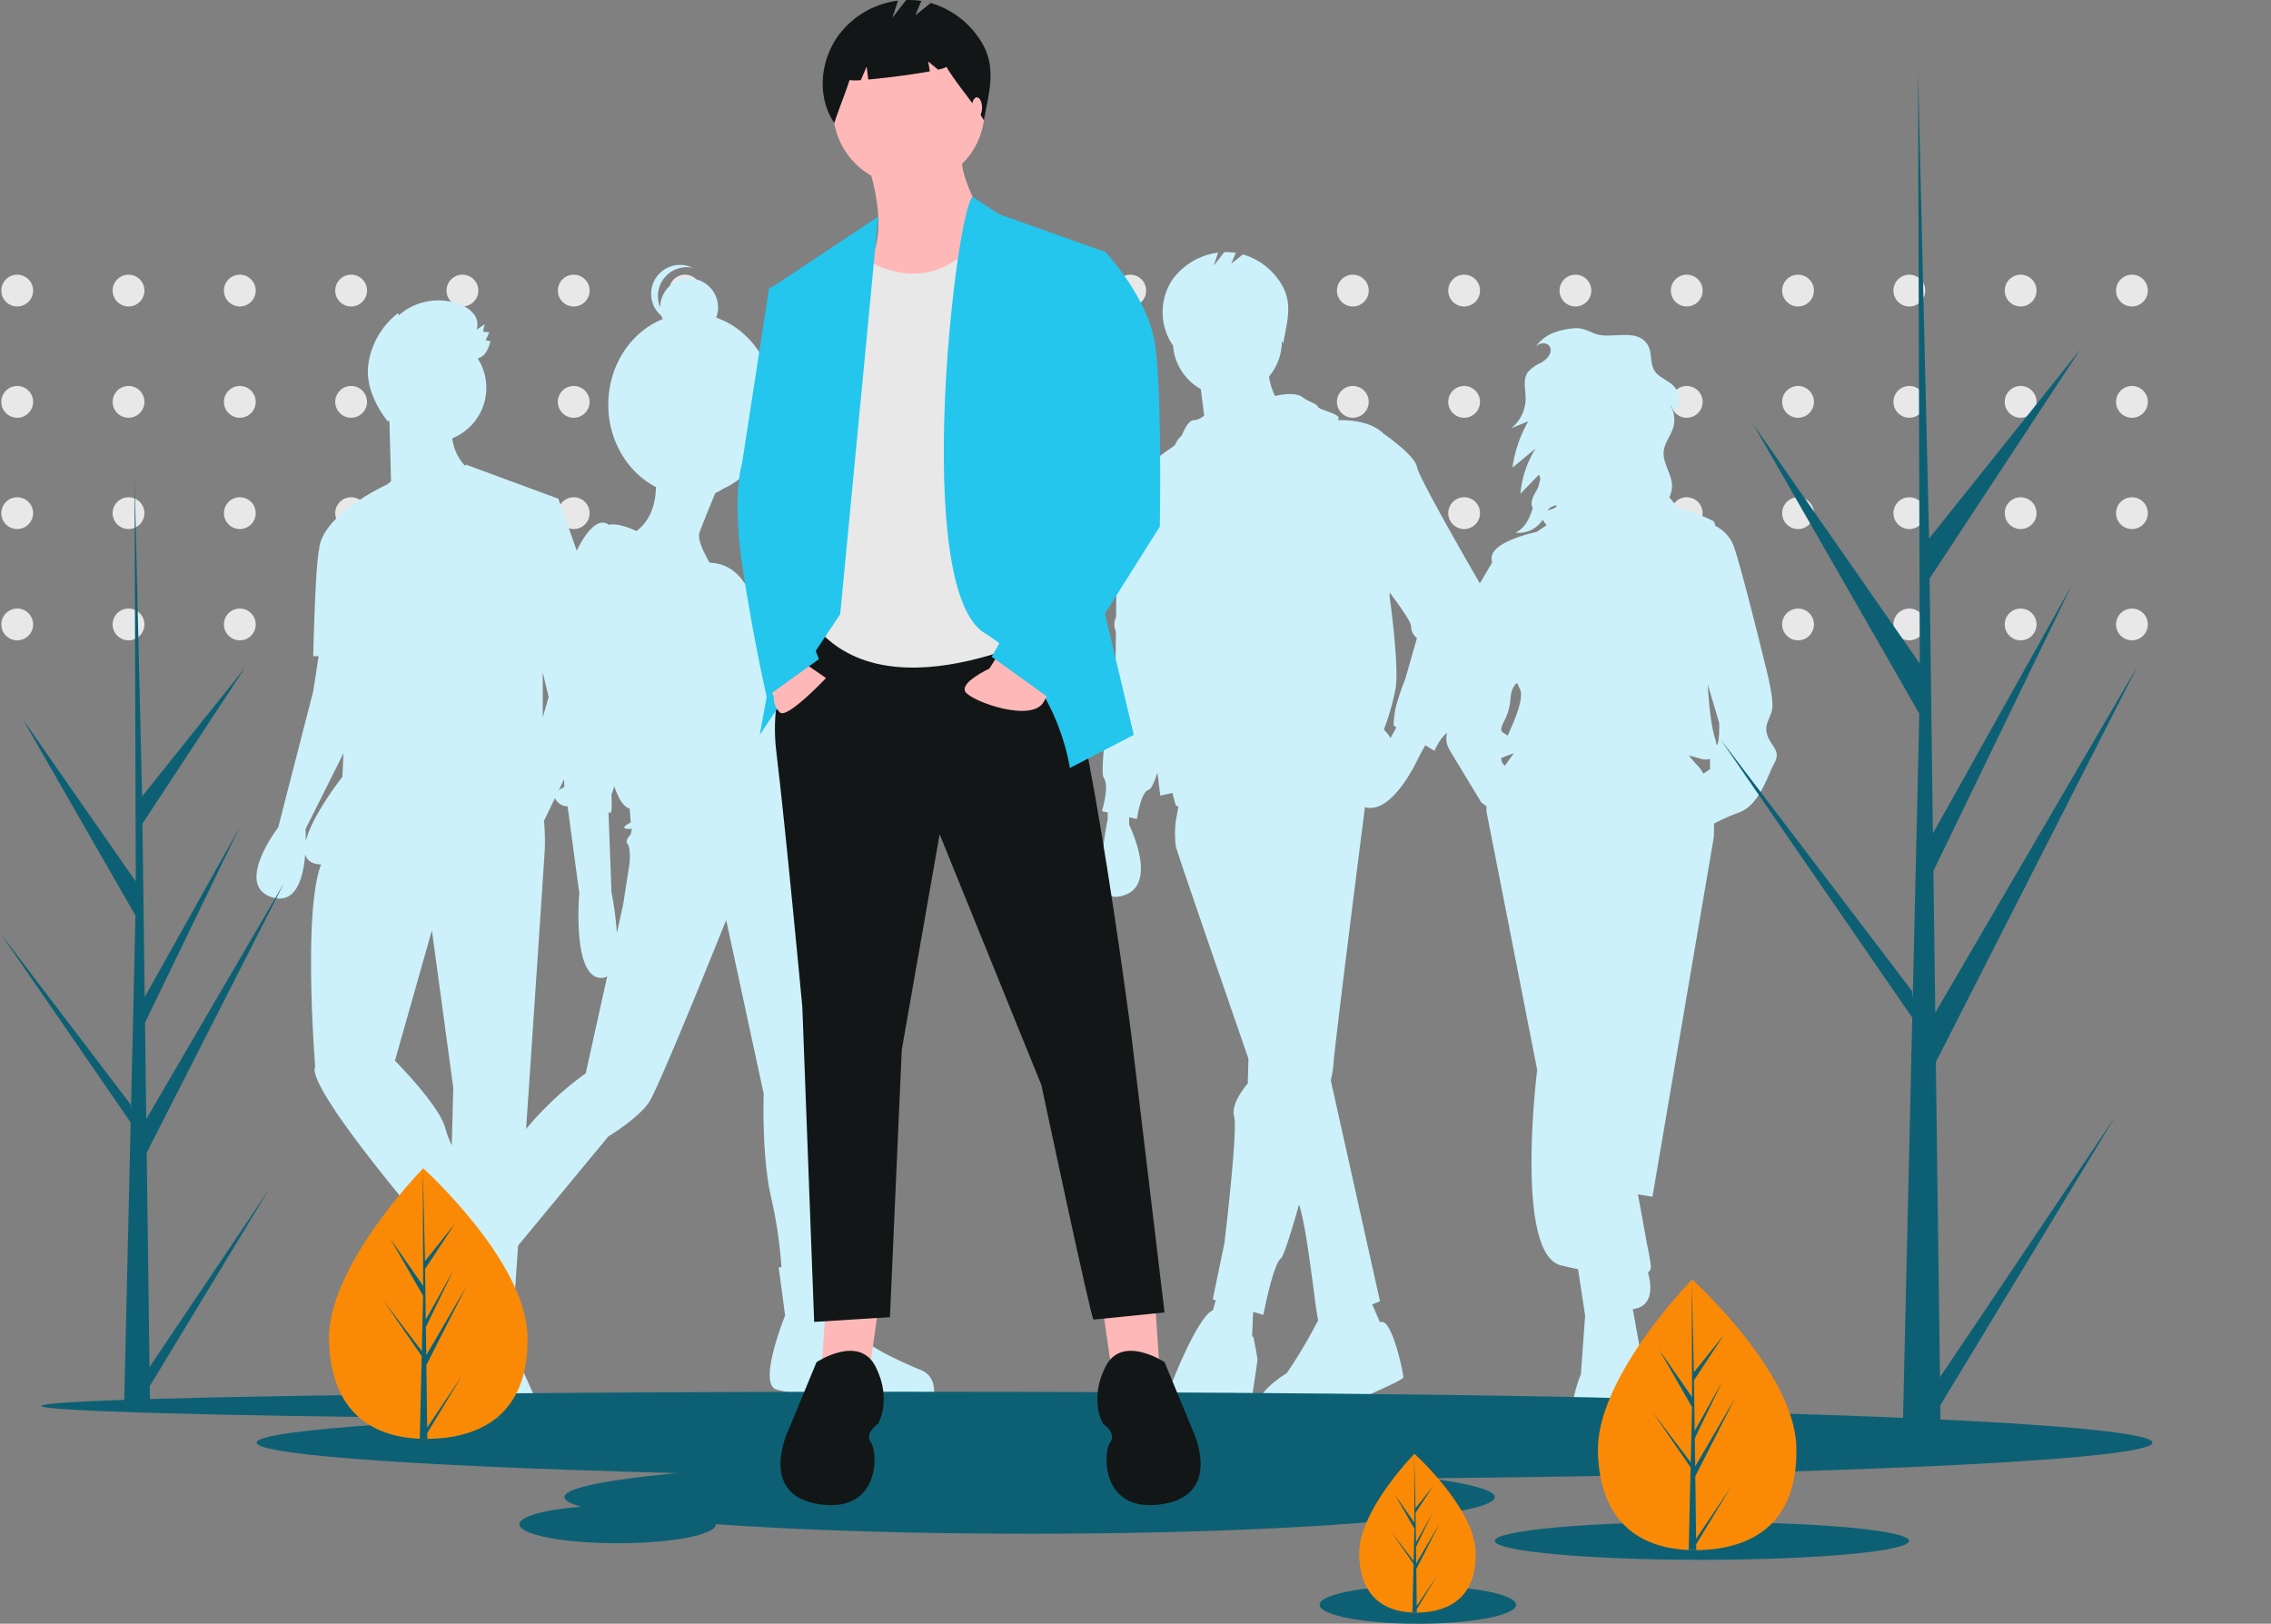 <svg xmlns="http://www.w3.org/2000/svg" xmlns:xlink="http://www.w3.org/1999/xlink" width="571.317" height="408.535" viewBox="0 0 571.317 408.535">
  <rect x="0" y="0" width="571.317" height="408.535" fill="#808080" stroke="none"/>
  <defs>
    <clipPath id="clip-path">
      <rect width="547" height="108" fill="none"/>
    </clipPath>
  </defs>
  <g id="Group_97" data-name="Group 97" transform="translate(-892.667 -2151.889)">
    <g id="Repeat_Grid_17" data-name="Repeat Grid 17" transform="translate(893 2221)" clip-path="url(#clip-path)">
      <g transform="translate(-6297 -695)">
        <circle id="Ellipse_7" data-name="Ellipse 7" cx="4" cy="4" r="4" transform="translate(6297 695)" fill="#e8e8e8"/>
      </g>
      <g transform="translate(-6269 -695)">
        <circle id="Ellipse_7-2" data-name="Ellipse 7" cx="4" cy="4" r="4" transform="translate(6297 695)" fill="#e8e8e8"/>
      </g>
      <g transform="translate(-6241 -695)">
        <circle id="Ellipse_7-3" data-name="Ellipse 7" cx="4" cy="4" r="4" transform="translate(6297 695)" fill="#e8e8e8"/>
      </g>
      <g transform="translate(-6213 -695)">
        <circle id="Ellipse_7-4" data-name="Ellipse 7" cx="4" cy="4" r="4" transform="translate(6297 695)" fill="#e8e8e8"/>
      </g>
      <g transform="translate(-6185 -695)">
        <circle id="Ellipse_7-5" data-name="Ellipse 7" cx="4" cy="4" r="4" transform="translate(6297 695)" fill="#e8e8e8"/>
      </g>
      <g transform="translate(-6157 -695)">
        <circle id="Ellipse_7-6" data-name="Ellipse 7" cx="4" cy="4" r="4" transform="translate(6297 695)" fill="#e8e8e8"/>
      </g>
      <g transform="translate(-6129 -695)">
        <circle id="Ellipse_7-7" data-name="Ellipse 7" cx="4" cy="4" r="4" transform="translate(6297 695)" fill="#e8e8e8"/>
      </g>
      <g transform="translate(-6101 -695)">
        <circle id="Ellipse_7-8" data-name="Ellipse 7" cx="4" cy="4" r="4" transform="translate(6297 695)" fill="#e8e8e8"/>
      </g>
      <g transform="translate(-6073 -695)">
        <circle id="Ellipse_7-9" data-name="Ellipse 7" cx="4" cy="4" r="4" transform="translate(6297 695)" fill="#e8e8e8"/>
      </g>
      <g transform="translate(-6045 -695)">
        <circle id="Ellipse_7-10" data-name="Ellipse 7" cx="4" cy="4" r="4" transform="translate(6297 695)" fill="#e8e8e8"/>
      </g>
      <g transform="translate(-6017 -695)">
        <circle id="Ellipse_7-11" data-name="Ellipse 7" cx="4" cy="4" r="4" transform="translate(6297 695)" fill="#e8e8e8"/>
      </g>
      <g transform="translate(-5989 -695)">
        <circle id="Ellipse_7-12" data-name="Ellipse 7" cx="4" cy="4" r="4" transform="translate(6297 695)" fill="#e8e8e8"/>
      </g>
      <g transform="translate(-5961 -695)">
        <circle id="Ellipse_7-13" data-name="Ellipse 7" cx="4" cy="4" r="4" transform="translate(6297 695)" fill="#e8e8e8"/>
      </g>
      <g transform="translate(-5933 -695)">
        <circle id="Ellipse_7-14" data-name="Ellipse 7" cx="4" cy="4" r="4" transform="translate(6297 695)" fill="#e8e8e8"/>
      </g>
      <g transform="translate(-5905 -695)">
        <circle id="Ellipse_7-15" data-name="Ellipse 7" cx="4" cy="4" r="4" transform="translate(6297 695)" fill="#e8e8e8"/>
      </g>
      <g transform="translate(-5877 -695)">
        <circle id="Ellipse_7-16" data-name="Ellipse 7" cx="4" cy="4" r="4" transform="translate(6297 695)" fill="#e8e8e8"/>
      </g>
      <g transform="translate(-5849 -695)">
        <circle id="Ellipse_7-17" data-name="Ellipse 7" cx="4" cy="4" r="4" transform="translate(6297 695)" fill="#e8e8e8"/>
      </g>
      <g transform="translate(-5821 -695)">
        <circle id="Ellipse_7-18" data-name="Ellipse 7" cx="4" cy="4" r="4" transform="translate(6297 695)" fill="#e8e8e8"/>
      </g>
      <g transform="translate(-5793 -695)">
        <circle id="Ellipse_7-19" data-name="Ellipse 7" cx="4" cy="4" r="4" transform="translate(6297 695)" fill="#e8e8e8"/>
      </g>
      <g transform="translate(-5765 -695)">
        <circle id="Ellipse_7-20" data-name="Ellipse 7" cx="4" cy="4" r="4" transform="translate(6297 695)" fill="#e8e8e8"/>
      </g>
      <g transform="translate(-6297 -667)">
        <circle id="Ellipse_7-21" data-name="Ellipse 7" cx="4" cy="4" r="4" transform="translate(6297 695)" fill="#e8e8e8"/>
      </g>
      <g transform="translate(-6269 -667)">
        <circle id="Ellipse_7-22" data-name="Ellipse 7" cx="4" cy="4" r="4" transform="translate(6297 695)" fill="#e8e8e8"/>
      </g>
      <g transform="translate(-6241 -667)">
        <circle id="Ellipse_7-23" data-name="Ellipse 7" cx="4" cy="4" r="4" transform="translate(6297 695)" fill="#e8e8e8"/>
      </g>
      <g transform="translate(-6213 -667)">
        <circle id="Ellipse_7-24" data-name="Ellipse 7" cx="4" cy="4" r="4" transform="translate(6297 695)" fill="#e8e8e8"/>
      </g>
      <g transform="translate(-6185 -667)">
        <circle id="Ellipse_7-25" data-name="Ellipse 7" cx="4" cy="4" r="4" transform="translate(6297 695)" fill="#e8e8e8"/>
      </g>
      <g transform="translate(-6157 -667)">
        <circle id="Ellipse_7-26" data-name="Ellipse 7" cx="4" cy="4" r="4" transform="translate(6297 695)" fill="#e8e8e8"/>
      </g>
      <g transform="translate(-6129 -667)">
        <circle id="Ellipse_7-27" data-name="Ellipse 7" cx="4" cy="4" r="4" transform="translate(6297 695)" fill="#e8e8e8"/>
      </g>
      <g transform="translate(-6101 -667)">
        <circle id="Ellipse_7-28" data-name="Ellipse 7" cx="4" cy="4" r="4" transform="translate(6297 695)" fill="#e8e8e8"/>
      </g>
      <g transform="translate(-6073 -667)">
        <circle id="Ellipse_7-29" data-name="Ellipse 7" cx="4" cy="4" r="4" transform="translate(6297 695)" fill="#e8e8e8"/>
      </g>
      <g transform="translate(-6045 -667)">
        <circle id="Ellipse_7-30" data-name="Ellipse 7" cx="4" cy="4" r="4" transform="translate(6297 695)" fill="#e8e8e8"/>
      </g>
      <g transform="translate(-6017 -667)">
        <circle id="Ellipse_7-31" data-name="Ellipse 7" cx="4" cy="4" r="4" transform="translate(6297 695)" fill="#e8e8e8"/>
      </g>
      <g transform="translate(-5989 -667)">
        <circle id="Ellipse_7-32" data-name="Ellipse 7" cx="4" cy="4" r="4" transform="translate(6297 695)" fill="#e8e8e8"/>
      </g>
      <g transform="translate(-5961 -667)">
        <circle id="Ellipse_7-33" data-name="Ellipse 7" cx="4" cy="4" r="4" transform="translate(6297 695)" fill="#e8e8e8"/>
      </g>
      <g transform="translate(-5933 -667)">
        <circle id="Ellipse_7-34" data-name="Ellipse 7" cx="4" cy="4" r="4" transform="translate(6297 695)" fill="#e8e8e8"/>
      </g>
      <g transform="translate(-5905 -667)">
        <circle id="Ellipse_7-35" data-name="Ellipse 7" cx="4" cy="4" r="4" transform="translate(6297 695)" fill="#e8e8e8"/>
      </g>
      <g transform="translate(-5877 -667)">
        <circle id="Ellipse_7-36" data-name="Ellipse 7" cx="4" cy="4" r="4" transform="translate(6297 695)" fill="#e8e8e8"/>
      </g>
      <g transform="translate(-5849 -667)">
        <circle id="Ellipse_7-37" data-name="Ellipse 7" cx="4" cy="4" r="4" transform="translate(6297 695)" fill="#e8e8e8"/>
      </g>
      <g transform="translate(-5821 -667)">
        <circle id="Ellipse_7-38" data-name="Ellipse 7" cx="4" cy="4" r="4" transform="translate(6297 695)" fill="#e8e8e8"/>
      </g>
      <g transform="translate(-5793 -667)">
        <circle id="Ellipse_7-39" data-name="Ellipse 7" cx="4" cy="4" r="4" transform="translate(6297 695)" fill="#e8e8e8"/>
      </g>
      <g transform="translate(-5765 -667)">
        <circle id="Ellipse_7-40" data-name="Ellipse 7" cx="4" cy="4" r="4" transform="translate(6297 695)" fill="#e8e8e8"/>
      </g>
      <g transform="translate(-6297 -639)">
        <circle id="Ellipse_7-41" data-name="Ellipse 7" cx="4" cy="4" r="4" transform="translate(6297 695)" fill="#e8e8e8"/>
      </g>
      <g transform="translate(-6269 -639)">
        <circle id="Ellipse_7-42" data-name="Ellipse 7" cx="4" cy="4" r="4" transform="translate(6297 695)" fill="#e8e8e8"/>
      </g>
      <g transform="translate(-6241 -639)">
        <circle id="Ellipse_7-43" data-name="Ellipse 7" cx="4" cy="4" r="4" transform="translate(6297 695)" fill="#e8e8e8"/>
      </g>
      <g transform="translate(-6213 -639)">
        <circle id="Ellipse_7-44" data-name="Ellipse 7" cx="4" cy="4" r="4" transform="translate(6297 695)" fill="#e8e8e8"/>
      </g>
      <g transform="translate(-6185 -639)">
        <circle id="Ellipse_7-45" data-name="Ellipse 7" cx="4" cy="4" r="4" transform="translate(6297 695)" fill="#e8e8e8"/>
      </g>
      <g transform="translate(-6157 -639)">
        <circle id="Ellipse_7-46" data-name="Ellipse 7" cx="4" cy="4" r="4" transform="translate(6297 695)" fill="#e8e8e8"/>
      </g>
      <g transform="translate(-6129 -639)">
        <circle id="Ellipse_7-47" data-name="Ellipse 7" cx="4" cy="4" r="4" transform="translate(6297 695)" fill="#e8e8e8"/>
      </g>
      <g transform="translate(-6101 -639)">
        <circle id="Ellipse_7-48" data-name="Ellipse 7" cx="4" cy="4" r="4" transform="translate(6297 695)" fill="#e8e8e8"/>
      </g>
      <g transform="translate(-6073 -639)">
        <circle id="Ellipse_7-49" data-name="Ellipse 7" cx="4" cy="4" r="4" transform="translate(6297 695)" fill="#e8e8e8"/>
      </g>
      <g transform="translate(-6045 -639)">
        <circle id="Ellipse_7-50" data-name="Ellipse 7" cx="4" cy="4" r="4" transform="translate(6297 695)" fill="#e8e8e8"/>
      </g>
      <g transform="translate(-6017 -639)">
        <circle id="Ellipse_7-51" data-name="Ellipse 7" cx="4" cy="4" r="4" transform="translate(6297 695)" fill="#e8e8e8"/>
      </g>
      <g transform="translate(-5989 -639)">
        <circle id="Ellipse_7-52" data-name="Ellipse 7" cx="4" cy="4" r="4" transform="translate(6297 695)" fill="#e8e8e8"/>
      </g>
      <g transform="translate(-5961 -639)">
        <circle id="Ellipse_7-53" data-name="Ellipse 7" cx="4" cy="4" r="4" transform="translate(6297 695)" fill="#e8e8e8"/>
      </g>
      <g transform="translate(-5933 -639)">
        <circle id="Ellipse_7-54" data-name="Ellipse 7" cx="4" cy="4" r="4" transform="translate(6297 695)" fill="#e8e8e8"/>
      </g>
      <g transform="translate(-5905 -639)">
        <circle id="Ellipse_7-55" data-name="Ellipse 7" cx="4" cy="4" r="4" transform="translate(6297 695)" fill="#e8e8e8"/>
      </g>
      <g transform="translate(-5877 -639)">
        <circle id="Ellipse_7-56" data-name="Ellipse 7" cx="4" cy="4" r="4" transform="translate(6297 695)" fill="#e8e8e8"/>
      </g>
      <g transform="translate(-5849 -639)">
        <circle id="Ellipse_7-57" data-name="Ellipse 7" cx="4" cy="4" r="4" transform="translate(6297 695)" fill="#e8e8e8"/>
      </g>
      <g transform="translate(-5821 -639)">
        <circle id="Ellipse_7-58" data-name="Ellipse 7" cx="4" cy="4" r="4" transform="translate(6297 695)" fill="#e8e8e8"/>
      </g>
      <g transform="translate(-5793 -639)">
        <circle id="Ellipse_7-59" data-name="Ellipse 7" cx="4" cy="4" r="4" transform="translate(6297 695)" fill="#e8e8e8"/>
      </g>
      <g transform="translate(-5765 -639)">
        <circle id="Ellipse_7-60" data-name="Ellipse 7" cx="4" cy="4" r="4" transform="translate(6297 695)" fill="#e8e8e8"/>
      </g>
      <g transform="translate(-6297 -611)">
        <circle id="Ellipse_7-61" data-name="Ellipse 7" cx="4" cy="4" r="4" transform="translate(6297 695)" fill="#e8e8e8"/>
      </g>
      <g transform="translate(-6269 -611)">
        <circle id="Ellipse_7-62" data-name="Ellipse 7" cx="4" cy="4" r="4" transform="translate(6297 695)" fill="#e8e8e8"/>
      </g>
      <g transform="translate(-6241 -611)">
        <circle id="Ellipse_7-63" data-name="Ellipse 7" cx="4" cy="4" r="4" transform="translate(6297 695)" fill="#e8e8e8"/>
      </g>
      <g transform="translate(-6213 -611)">
        <circle id="Ellipse_7-64" data-name="Ellipse 7" cx="4" cy="4" r="4" transform="translate(6297 695)" fill="#e8e8e8"/>
      </g>
      <g transform="translate(-6185 -611)">
        <circle id="Ellipse_7-65" data-name="Ellipse 7" cx="4" cy="4" r="4" transform="translate(6297 695)" fill="#e8e8e8"/>
      </g>
      <g transform="translate(-6157 -611)">
        <circle id="Ellipse_7-66" data-name="Ellipse 7" cx="4" cy="4" r="4" transform="translate(6297 695)" fill="#e8e8e8"/>
      </g>
      <g transform="translate(-6129 -611)">
        <circle id="Ellipse_7-67" data-name="Ellipse 7" cx="4" cy="4" r="4" transform="translate(6297 695)" fill="#e8e8e8"/>
      </g>
      <g transform="translate(-6101 -611)">
        <circle id="Ellipse_7-68" data-name="Ellipse 7" cx="4" cy="4" r="4" transform="translate(6297 695)" fill="#e8e8e8"/>
      </g>
      <g transform="translate(-6073 -611)">
        <circle id="Ellipse_7-69" data-name="Ellipse 7" cx="4" cy="4" r="4" transform="translate(6297 695)" fill="#e8e8e8"/>
      </g>
      <g transform="translate(-6045 -611)">
        <circle id="Ellipse_7-70" data-name="Ellipse 7" cx="4" cy="4" r="4" transform="translate(6297 695)" fill="#e8e8e8"/>
      </g>
      <g transform="translate(-6017 -611)">
        <circle id="Ellipse_7-71" data-name="Ellipse 7" cx="4" cy="4" r="4" transform="translate(6297 695)" fill="#e8e8e8"/>
      </g>
      <g transform="translate(-5989 -611)">
        <circle id="Ellipse_7-72" data-name="Ellipse 7" cx="4" cy="4" r="4" transform="translate(6297 695)" fill="#e8e8e8"/>
      </g>
      <g transform="translate(-5961 -611)">
        <circle id="Ellipse_7-73" data-name="Ellipse 7" cx="4" cy="4" r="4" transform="translate(6297 695)" fill="#e8e8e8"/>
      </g>
      <g transform="translate(-5933 -611)">
        <circle id="Ellipse_7-74" data-name="Ellipse 7" cx="4" cy="4" r="4" transform="translate(6297 695)" fill="#e8e8e8"/>
      </g>
      <g transform="translate(-5905 -611)">
        <circle id="Ellipse_7-75" data-name="Ellipse 7" cx="4" cy="4" r="4" transform="translate(6297 695)" fill="#e8e8e8"/>
      </g>
      <g transform="translate(-5877 -611)">
        <circle id="Ellipse_7-76" data-name="Ellipse 7" cx="4" cy="4" r="4" transform="translate(6297 695)" fill="#e8e8e8"/>
      </g>
      <g transform="translate(-5849 -611)">
        <circle id="Ellipse_7-77" data-name="Ellipse 7" cx="4" cy="4" r="4" transform="translate(6297 695)" fill="#e8e8e8"/>
      </g>
      <g transform="translate(-5821 -611)">
        <circle id="Ellipse_7-78" data-name="Ellipse 7" cx="4" cy="4" r="4" transform="translate(6297 695)" fill="#e8e8e8"/>
      </g>
      <g transform="translate(-5793 -611)">
        <circle id="Ellipse_7-79" data-name="Ellipse 7" cx="4" cy="4" r="4" transform="translate(6297 695)" fill="#e8e8e8"/>
      </g>
      <g transform="translate(-5765 -611)">
        <circle id="Ellipse_7-80" data-name="Ellipse 7" cx="4" cy="4" r="4" transform="translate(6297 695)" fill="#e8e8e8"/>
      </g>
    </g>
    <g id="Group_96" data-name="Group 96" transform="translate(892.667 2151.892)">
      <path id="Path_658" data-name="Path 658" d="M691.8,241.331c-1.068-2.747.457-4.121,1.068-6.563s-1.374-10.073-1.374-10.073-6.41-26.4-8.394-31.592a9.541,9.541,0,0,0-4.488-4.721c-.123-.674-.3-1.108-.549-1.231a42.627,42.627,0,0,0-9.106-3.336,14.887,14.887,0,0,0-1.941-2.625,6.2,6.2,0,0,0,.691-3.212c-.187-2.88-2.367-5.46-2.084-8.331.215-2.177,1.808-3.966,2.422-6.067a7.134,7.134,0,0,0-.811-5.626l1.354,1.441a5.062,5.062,0,0,0-.378-6.115c-1.43-1.579-3.82-2.171-4.93-3.99-1.139-1.869-.528-4.408-1.606-6.313-2.64-4.667-9.4-1.359-13.447-2.988-1.663-.669-2.928-1.406-4.8-1.353a18.763,18.763,0,0,0-4.682.874,9.9,9.9,0,0,0-5.366,3.846,3.369,3.369,0,0,1,.419-.4c.981-.769,2.7-.705,3.22.429a1.894,1.894,0,0,1,.151.905c-.085,1.366-1.279,2.387-2.465,3.071a9.258,9.258,0,0,0-3.295,2.385c-1.278,1.864-.526,4.365-.526,6.624a9.6,9.6,0,0,1-3.64,7.456l4.307-1.76a32.55,32.55,0,0,0-3.977,11.663l5.823-4.81a25.6,25.6,0,0,0-3.824,11.366l4.673-4.789a2.356,2.356,0,0,1,.309,1.229l-.487,1.88a12.228,12.228,0,0,1-.572,1.091c-.752,1.292-1.53,2.881-.827,4.2l0,0c-.74,2.491-1.858,4.984-4.342,6.2a7.234,7.234,0,0,0,6.877-3.283,6.168,6.168,0,0,0,.731,1.108l.238.3-.687.458-1.84,1.227s-12.057,2.442-11.294,7.02c.031.189.069.413.111.666l-3.469,5.9-5.036,17.093s-2.595,5.494-2.137,7.783,0,3.2,0,7.326-1.984,5.8,0,9.157,7.936,13.125,7.936,13.125l1.307.981a6.1,6.1,0,0,0,.067,1.766c1.221,6.1,12.667,64.558,12.667,64.558s-5.8,46.244,5.952,49.144c1.474.363,2.921.693,4.327.987l1.778,11.68-1.068,14.8s-8.089,18.314,6.715,19.383,8.089-15.872,8.089-15.872a8.046,8.046,0,0,0,.916-4.731c-.151-1.358-1.422-8.428-2.668-15.228,5.618-.674,4.567-6.636,3.818-9.258a1.518,1.518,0,0,0,.681-.849c.169-.609-.225-3-.939-6.359-.582-3.336-1.576-8.738-2.255-12.4l3.651.595,15.415-90.351s.1-1.438.055-3.542a57.222,57.222,0,0,1,6.508-2.868c5.036-1.984,7.021-9.31,8.7-12.362S692.866,244.078,691.8,241.331ZM637.068,183.8a3.265,3.265,0,0,1,1.688-.573c-.13.71-1.351.918-2.375,1.289a3,3,0,0,1,.687-.716Zm-7.691,45.469c1.236,2.031-1,7.536-3.02,11.9-1.156-1-2.363-.682-.949-3.51a14.364,14.364,0,0,0,1.679-5.8c0-.349.179-2.913,1.682-3.978a8.011,8.011,0,0,0,.607,1.383Zm-4.632,17.533c.7-.285,1.759-.722,3.19-1.208-.685.9-1.468,1.971-2.255,3.142a2.365,2.365,0,0,1-.935-1.933Zm49.5,2c-.928-.986-1.678-1.868-2.295-2.657q1.726.455,3.516.978a4.183,4.183,0,0,0,1.778-.119c.053,1.055.053,2.56.053,2.56l-1.672,1.157a9.809,9.809,0,0,0-1.381-1.92Zm4.736-5.293-.055.05a10.089,10.089,0,0,0-.407-1.777c-1-3.155-1.535-8.751-1.819-13.528l2.887,9.712s.152,4.884-.606,5.543Z" transform="translate(-247.085 -56.069)" fill="#ccf1fa"/>
      <path id="Path_659" data-name="Path 659" d="M560.851,190.41S545.194,163.5,544.7,160.563s-8.318-8.318-8.318-8.318c-2.675-2.675-7.063-3.521-11.682-3.477,1.739-1.439-4.471-2.406-4.954-3.373s-1.958-.979-3.915-2.447-6.842-.245-6.843-.244a18.036,18.036,0,0,1-1.518-4.876A13.641,13.641,0,0,0,510.7,129c0-.035,0-.07,0-.1.125.194.249.389.373.59.917-5.491,2.535-10.054-.549-15.063a16.89,16.89,0,0,0-9.607-7.344l-2.937,2.35,1.142-2.74a15.532,15.532,0,0,0-2.9-.168l-2.643,3.4,1.094-3.282a16.726,16.726,0,0,0-11.539,6.864,14.821,14.821,0,0,0,.17,16.479c.011-.035.02-.068.031-.1a13.7,13.7,0,0,0,7,11.09l.831,6.648h0a4.56,4.56,0,0,1-2.724,1.2c-1.468,0-2.936,3.914-2.936,3.914s-.832.42-1.728,2.4c-2.31,1.572-9.356,6.512-11.97,9.964-1.547.761-3.208,2.454-2.938,6.228.489,6.85,0,38.655,0,38.655s-4.4,26.912-2.936,28.869-.489,8.318-.489,8.318l1.467.326v1.631s-4.415,20.467,2.447,19.572c11.254-1.468,2.936-18.1,2.936-18.1v-1.9l1.957.435s.979-6.85,2.936-7.34c.681-.17,1.48-2,2.233-4.311l.7,5.779,3.062-.68.853,3.127a4.206,4.206,0,0,0,.657.3l-.657,3.617a25.363,25.363,0,0,0,0,6.361c.247,1.234,9.329,27.607,18.273,53.449l-.169,6.246s-4.4,4.893-3.425,8.318-2.447,31.805-2.447,31.805l-2.935,14.19.738.227-.678,2.487a4.94,4.94,0,0,0-1.528,1.2c-3.915,4.4-8.808,17.126-8.808,17.126s-8.807,13.212,4.893,12.722,14.68-5.382,14.68-5.382,1.957-12.722,1.957-13.212-.979-5.519-.979-5.519l-.38-.419.265-6.1,2.561.788s2.447-12.722,4.4-14.19c.684-.513,2.5-6.228,4.582-13.568,2.124,6.115,4.18,27.261,4.848,29.18a6.974,6.974,0,0,0-.622,1.025,118.873,118.873,0,0,1-7.339,12.232s-15.658,9.3,0,11.743c0,0,8.807.49,13.211-2.447s16.147-7.339,16.147-8.318-2.935-15.364-5.872-13.8h0l-1.967-4.523,1.967-.761-12.388-55.6a28.073,28.073,0,0,0,.644-3.6c0-2.562,6.336-52.456,7.948-65.111,7.1,2.011,13.581-12.689,13.581-12.689l1.609-2.9L549.108,232s1.958-4.893,4.893-5.383,8.318-26.422,8.318-29.847A15.928,15.928,0,0,0,560.851,190.41Zm-22.8,38.337a13.181,13.181,0,0,0-1.668-2.128,60.6,60.6,0,0,0,2.936-10.275c.978-5.382-1.468-23-1.468-23l-.043-1.2c2.4,3.153,5.425,7.356,5.425,8.536a3.669,3.669,0,0,0,1.468,2.936L541.768,213.9a60.792,60.792,0,0,0-2.446,7.34,24.916,24.916,0,0,0-.49,4.4l.693.429Z" transform="translate(-188.238 -43.078)" fill="#ccf1fa"/>
      <path id="Path_660" data-name="Path 660" d="M192.426,207.713l2.611-.587-10.764-30.337-23.242-8.563s-.089.1-.254.269A12.321,12.321,0,0,1,157.6,161.6a13.7,13.7,0,0,0,6.386-20.115c1.915-.46,2.6-2.2,3.242-4.269a8.639,8.639,0,0,0-1.214-.264l.9-2.026-1.588-.142.406-1.894-2.025,1.4a4.137,4.137,0,0,0-.69-3.95,7.9,7.9,0,0,0-3.387-2.388,15.11,15.11,0,0,0-15.506,2.71l-.146-.571a19.682,19.682,0,0,0-7.516,13.026c-.648,5.106,1.8,10.305,4.993,14.346-.027-.176-.056-.353-.085-.528q.206.285.427.559l.392,14.893-.982.842s-16.469,7.451-17.111,16.35l0,.007c-.989,4.332-1.478,26.84-1.478,26.84h1.355l-1.355,8.807-8.808,34.252s-11.254,14.679-1.467,17.615c6.081,1.825,7.816-5.231,8.258-10.835.353,1.389,1.406,2.328,3.485,2.517.163.015.338.027.507.04-4.627,11.958-1.486,50.847-1.486,50.847-2.446,4.893,26.423,38.655,26.423,38.655l1.738-.927.376.752c-.967.093-1.625.175-1.625.175v15.168s-4.4,15.169,1.468,18.1c1.519.759,3.1.207,4.619-1.027-.289,4.681-.7,11.667-.7,13.26,0,2.447,6.361,6.85,6.361,6.85s1.468,5.383,13.211,5.383,2.936-14.19,2.936-14.19l-6.361-14.19s-.476.233-1.917-.94l.516-5.675,2.868.253,3.915-57.248s3.425-50.888,3.915-58.716a54.553,54.553,0,0,0-.177-7.527l14.366-29.66Zm-10.6,18.985-1.468,5.115V220.5Zm-61.086,36.286c.012-1.793-.077-3.014-.077-3.014l9.565-19.131-.269,5.921S122.3,256.45,120.739,262.984ZM143.17,318.2l9.3-32.784,5.382,39.634-.386,14.409a22.98,22.98,0,0,1-1.571-4.133C154.424,329.451,143.17,318.2,143.17,318.2Z" transform="translate(-43.818 -51.324)" fill="#ccf1fa"/>
      <path id="Path_661" data-name="Path 661" d="M297.847,390.008c-4.585-1.887-13.484-5.933-14.563-8.09s-6.473-18.878-6.473-18.878l-1.389.1c-.179-7.6-.944-37.034-2.117-40.553,0,0,5.663-46.655-5.664-65.263l-2.04-8.245c.669-3.3.584-10.958.153-12.251-.54-1.618,6.2-6.742,4.315-9.979s-7.012-14.293-7.012-14.293.539-7.012-6.742-13.484c0,0-2.128-12.046-11.716-12.226-1.3-2.262-3.111-5.859-2.577-7.461.572-1.715,2.757-7.061,3.992-10.053a12.917,12.917,0,0,0,1.883-1.048c7.626-3.417,13-11.63,13-21.225,0-10.272-6.158-18.964-14.645-21.879a7.278,7.278,0,1,0-14.083-2.612,7.274,7.274,0,0,1,8.118-9.959,7.275,7.275,0,0,0-7.794,12.148,7.092,7.092,0,0,0,.3.783c-7.986,3.222-13.682,11.641-13.682,21.52,0,9.163,4.9,17.068,11.986,20.737-.038,2.981-.777,8.006-4.888,11.069-2.124-.97-5.071-2.035-6.962-1.552-.978-.762-2.453-1.014-4.461.994-4.046,4.045-7.551,14.563-7.551,21.035s.809,43.958.809,43.958-4.315,1.618-1.348,4.046a3.5,3.5,0,0,0,2.179.809L211.818,270s-1.888,21.035,5.393,21.305a2.888,2.888,0,0,0,1.63-.4l-5.406,24.4a81.271,81.271,0,0,0-22.113,24,128.025,128.025,0,0,0-8.739,16.2l-1.778-1.1-6.2,11.866s-13.754,8.36-10.788,14.563,5.663,7.82,5.663,7.82l1.888-.809,3.506,6.473s9.169,13.214,24,6.472a5.42,5.42,0,0,0,0-6.472c-2.427-3.506-8.63-11.057-8.63-11.057l4.045-20.5-.837-.519L219.1,331.218s7.551-4.585,10.248-8.63,19.417-45.846,19.417-45.846L258.2,320.43s-.54,15.911,1.888,26.159a111.044,111.044,0,0,1,2.58,17.479l-.693.05,1.618,12.136s-7.012,17.26-2.157,18.608a71.1,71.1,0,0,0,10.518,1.888l.539-1.888s20.766,11.327,28.317,2.966C300.813,397.829,302.432,391.9,297.847,390.008ZM223.954,257.594c.809.809.54,4.585.54,4.585L222.875,272.7l-1.616,7.3a78.4,78.4,0,0,0-1.351-10.262l-.746-20.156a1.545,1.545,0,0,0,.476.2c.54,0,.27-4.585.27-4.585s.315-.819.708-2.111c1.048,3.139,2.329,5.186,3.877,5.617l.27,3.506s-3.506,1.618-.27,1.618a2.541,2.541,0,0,0,.556-.083l-.286,1.431S223.145,256.785,223.954,257.594Z" transform="translate(-66.082 -45.258)" fill="#ccf1fa"/>
      <ellipse id="Ellipse_60" data-name="Ellipse 60" cx="216.787" cy="3.573" rx="216.787" ry="3.573" transform="translate(10.368 350.166)" fill="#0d6074"/>
      <ellipse id="Ellipse_61" data-name="Ellipse 61" cx="238.464" cy="9.231" rx="238.464" ry="9.231" transform="translate(64.565 353.739)" fill="#0d6074"/>
      <ellipse id="Ellipse_62" data-name="Ellipse 62" cx="117.029" cy="9.231" rx="117.029" ry="9.231" transform="translate(141.989 367.437)" fill="#0d6074"/>
      <ellipse id="Ellipse_63" data-name="Ellipse 63" cx="52.112" cy="4.765" rx="52.112" ry="4.765" transform="translate(376.047 382.922)" fill="#0d6074"/>
      <ellipse id="Ellipse_64" data-name="Ellipse 64" cx="24.716" cy="4.765" rx="24.716" ry="4.765" transform="translate(331.975 399.003)" fill="#0d6074"/>
      <ellipse id="Ellipse_65" data-name="Ellipse 65" cx="24.716" cy="4.765" rx="24.716" ry="4.765" transform="translate(130.673 378.753)" fill="#0d6074"/>
      <path id="Path_662" data-name="Path 662" d="M465.909,552.242l2.382,16.676,11.911-1.191-1.191-17.271Z" transform="translate(-188.429 -222.623)" fill="#ffb8b8"/>
      <path id="Path_663" data-name="Path 663" d="M361.2,552.242l-2.382,16.676-11.911-1.191,1.191-17.271Z" transform="translate(-140.301 -222.623)" fill="#ffb8b8"/>
      <path id="Path_664" data-name="Path 664" d="M336.012,263.191s-10.72,12.507-8.338,32.161,6.551,64.321,6.551,64.321l2.978,79.211,19.058-1.191,2.978-67.3,9.529-54.2,25.609,63.13s12.507,58.961,13.1,58.961,17.867-1.787,17.867-1.787L417.01,366.82s-13.1-101.247-20.845-103.033S336.012,263.191,336.012,263.191Z" transform="translate(-132.382 -106.287)" fill="#121617"/>
      <path id="Path_665" data-name="Path 665" d="M480.426,573.519s-10.72-7.147-14.889,1.191-.6,14.294-.6,14.294,3.573,2.382,1.787,4.765-2.382,17.867,13.1,15.485,7.742-18.463,7.742-18.463Z" transform="translate(-187.461 -230.798)" fill="#121617"/>
      <path id="Path_666" data-name="Path 666" d="M338.741,573.519s10.72-7.147,14.889,1.191.6,14.294.6,14.294-3.573,2.382-1.787,4.765,2.382,17.867-13.1,15.485-7.742-18.463-7.742-18.463Z" transform="translate(-133.325 -230.798)" fill="#121617"/>
      <path id="Path_667" data-name="Path 667" d="M366.409,66.933s5.36,14.889,1.191,23.227,6.551,17.867,6.551,17.867,27.992-14.294,24.418-21.44-9.529-16.676-8.338-22.632Z" transform="translate(-148.188 -25.867)" fill="#ffb8b8"/>
      <circle id="Ellipse_66" data-name="Ellipse 66" cx="19.058" cy="19.058" r="19.058" transform="translate(209.586 8.608)" fill="#ffb8b8"/>
      <path id="Path_668" data-name="Path 668" d="M355.247,101.95s19.122,15.913,33.384-6.635l14.857,8.421,7.742,90.526s-43.476,25.014-64.321,3.573l2.978-83.975Z" transform="translate(-140.301 -38.55)" fill="#e8e8e8"/>
      <path id="Path_669" data-name="Path 669" d="M350.737,91.488l-26.85,17.847,9.529,44.072L320.909,221.9l20.249-30.374Z" transform="translate(-129.786 -37.002)" fill="#24c6ed"/>
      <path id="Path_670" data-name="Path 670" d="M405.914,83.147l6.595,4.352,26.8,9.529-4.169,73.85,11.316,47.645-16.08,8.338s-2.978-22.632-21.44-33.947S401.7,86.536,405.914,83.147Z" transform="translate(-161.233 -33.629)" fill="#24c6ed"/>
      <path id="Path_671" data-name="Path 671" d="M331.056,277.455l7.742,5.36s-9.827,10.422-11.614,8.636a4.882,4.882,0,0,1-1.489-3.871l-1.787-4.169Z" transform="translate(-130.999 -112.213)" fill="#ffb8b8"/>
      <path id="Path_672" data-name="Path 672" d="M416.315,275.51l-2.632,4.136s-7.742,3.573-5.956,5.956,16.676,7.742,19.654,2.382l2.978-5.36Z" transform="translate(-164.79 -111.426)" fill="#ffb8b8"/>
      <path id="Path_673" data-name="Path 673" d="M323.675,120.455l-4.169.6-6.849,44.37s-2.68,8.04.3,27.1,5.926,31.469,5.926,31.469l13.132-9.433-5.956-15.485,7.742-56.579Z" transform="translate(-126.001 -48.717)" fill="#24c6ed"/>
      <path id="Path_674" data-name="Path 674" d="M437.967,104.455l9.529,1.191s10.72,11.316,12.507,23.227,1.191,45.859,1.191,45.859l-27.4,43.476-14.889-10.72,20.845-36.925-10.125-44.072Z" transform="translate(-169.42 -42.246)" fill="#24c6ed"/>
      <path id="Path_675" data-name="Path 675" d="M387.364,10.429A22.266,22.266,0,0,0,374.7.747l-3.872,3.1L372.333.232A20.523,20.523,0,0,0,368.506.01l-3.484,4.48L366.463.164a22.05,22.05,0,0,0-15.212,9.049c-4.435,6.393-5.183,15.285-.821,21.729,1.2-3.679,2.65-7.131,3.847-10.81a10.9,10.9,0,0,0,2.837.014l1.457-3.4L358.978,20c4.515-.393,11.211-1.257,15.491-2.048l-.416-2.5,2.49,2.075c1.311-.3,2.09-.576,2.026-.785,3.183,5.131,6.337,8.409,9.52,13.541C389.3,23.049,391.43,17.032,387.364,10.429Z" transform="translate(-140.547 0)" fill="#121617"/>
      <ellipse id="Ellipse_67" data-name="Ellipse 67" cx="1.29" cy="2.58" rx="1.29" ry="2.58" transform="translate(244.472 24.487)" fill="#ffb8b8"/>
      <path id="Path_676" data-name="Path 676" d="M724.878,582.532c.549,18.795-10.433,25.683-24.215,26.085q-.48.014-.956.017-.959.007-1.9-.032c-12.465-.517-22.331-7.134-22.841-24.613-.528-18.089,21.924-41.592,23.609-43.33l0,0,.1-.1S724.329,563.739,724.878,582.532Z" transform="translate(-272.975 -218.62)" fill="#fa8a06"/>
      <path id="Path_677" data-name="Path 677" d="M709,605.771l8.755-13.019-8.737,14.42.018,1.465q-.959.007-1.9-.032l.434-18.831-.012-.145.016-.028.042-1.78-9.587-13.92,9.576,12.588.034.376.328-14.228-8.281-14.432,8.3,11.932-.087-29.476v-.1l0,.1.55,23.231,7.548-9.436-7.523,11.438.165,12.727L715.6,566.2l-6.92,14.292.092,7.077,10.1-17.3L708.8,590.035Z" transform="translate(-282.307 -218.622)" fill="#0d6074"/>
      <path id="Path_678" data-name="Path 678" d="M188.878,535.532c.549,18.795-10.433,25.683-24.215,26.085q-.48.014-.956.017-.959.007-1.9-.032c-12.465-.517-22.331-7.134-22.841-24.613-.528-18.089,21.924-41.592,23.608-43.33l0,0,.1-.1S188.329,516.739,188.878,535.532Z" transform="translate(-56.199 -199.612)" fill="#fa8a06"/>
      <path id="Path_679" data-name="Path 679" d="M173,558.771l8.755-13.019-8.737,14.42.018,1.465q-.959.007-1.9-.032l.434-18.831-.012-.145.016-.028.042-1.78-9.587-13.92,9.576,12.588.034.376.328-14.227-8.281-14.432,8.3,11.932-.086-29.476v-.1l0,.1.55,23.231,7.547-9.436-7.523,11.438.165,12.727L179.6,519.2l-6.92,14.292.092,7.077,10.1-17.3L172.8,543.035Z" transform="translate(-65.531 -199.614)" fill="#0d6074"/>
      <path id="Path_680" data-name="Path 680" d="M603.4,638.8c.322,11.032-6.124,15.076-14.214,15.312q-.281.008-.561.009-.563,0-1.114-.018c-7.316-.3-13.108-4.187-13.407-14.447-.31-10.618,12.869-24.413,13.858-25.434h0l.057-.058S603.075,627.764,603.4,638.8Z" transform="translate(-232.183 -248.387)" fill="#fa8a06"/>
      <path id="Path_681" data-name="Path 681" d="M594.078,652.436l5.139-7.642-5.129,8.464.011.859q-.563,0-1.114-.018l.254-11.054-.007-.085.009-.017.024-1.044-5.628-8.171,5.621,7.389.02.221.192-8.352-4.86-8.471,4.874,7-.051-17.3v-.057l0,.057.323,13.636,4.43-5.539-4.416,6.714.1,7.47,4.077-7.291-4.061,8.389.054,4.153,5.928-10.156-5.91,11.6Z" transform="translate(-237.66 -248.388)" fill="#0d6074"/>
      <path id="Path_682" data-name="Path 682" d="M959.194,51.076l.052-.164c-.007.024-.017.047-.024.071Z" transform="translate(-387.929 -20.592)" fill="#121617"/>
      <path id="Path_683" data-name="Path 683" d="M781.916,358.69l44.113-65.6-44.023,72.657.092,7.381q-4.83.037-9.567-.161l2.188-94.886-.06-.732.08-.141.21-8.966-48.308-70.138,48.251,63.427.172,1.9,1.652-71.69L734.99,119.021l41.845,60.123L776.4,30.621v-.494l.014.486,2.77,117.056,38.028-47.548-37.9,57.632.83,64.125,34.994-62.583-34.865,72.011.462,35.657,50.89-87.178L780.883,279.4Z" transform="translate(-293.877 -12.186)" fill="#0d6074"/>
      <path id="Path_684" data-name="Path 684" d="M37.613,425.713,67.63,381.074,37.674,430.516l.063,5.023q-3.288.025-6.511-.11l1.489-64.567-.041-.5.055-.1.142-6.1L0,316.439,32.834,359.6l.117,1.289,1.124-48.783L5.682,262.625l28.474,40.912-.3-101.065v-.336l.01.331,1.885,79.653L61.63,249.764,35.838,288.981l.565,43.635L60.215,290.03l-23.724,49L36.8,363.3l34.629-59.322L36.91,371.759Z" transform="translate(0 -81.751)" fill="#0d6074"/>
    </g>
  </g>
</svg>
